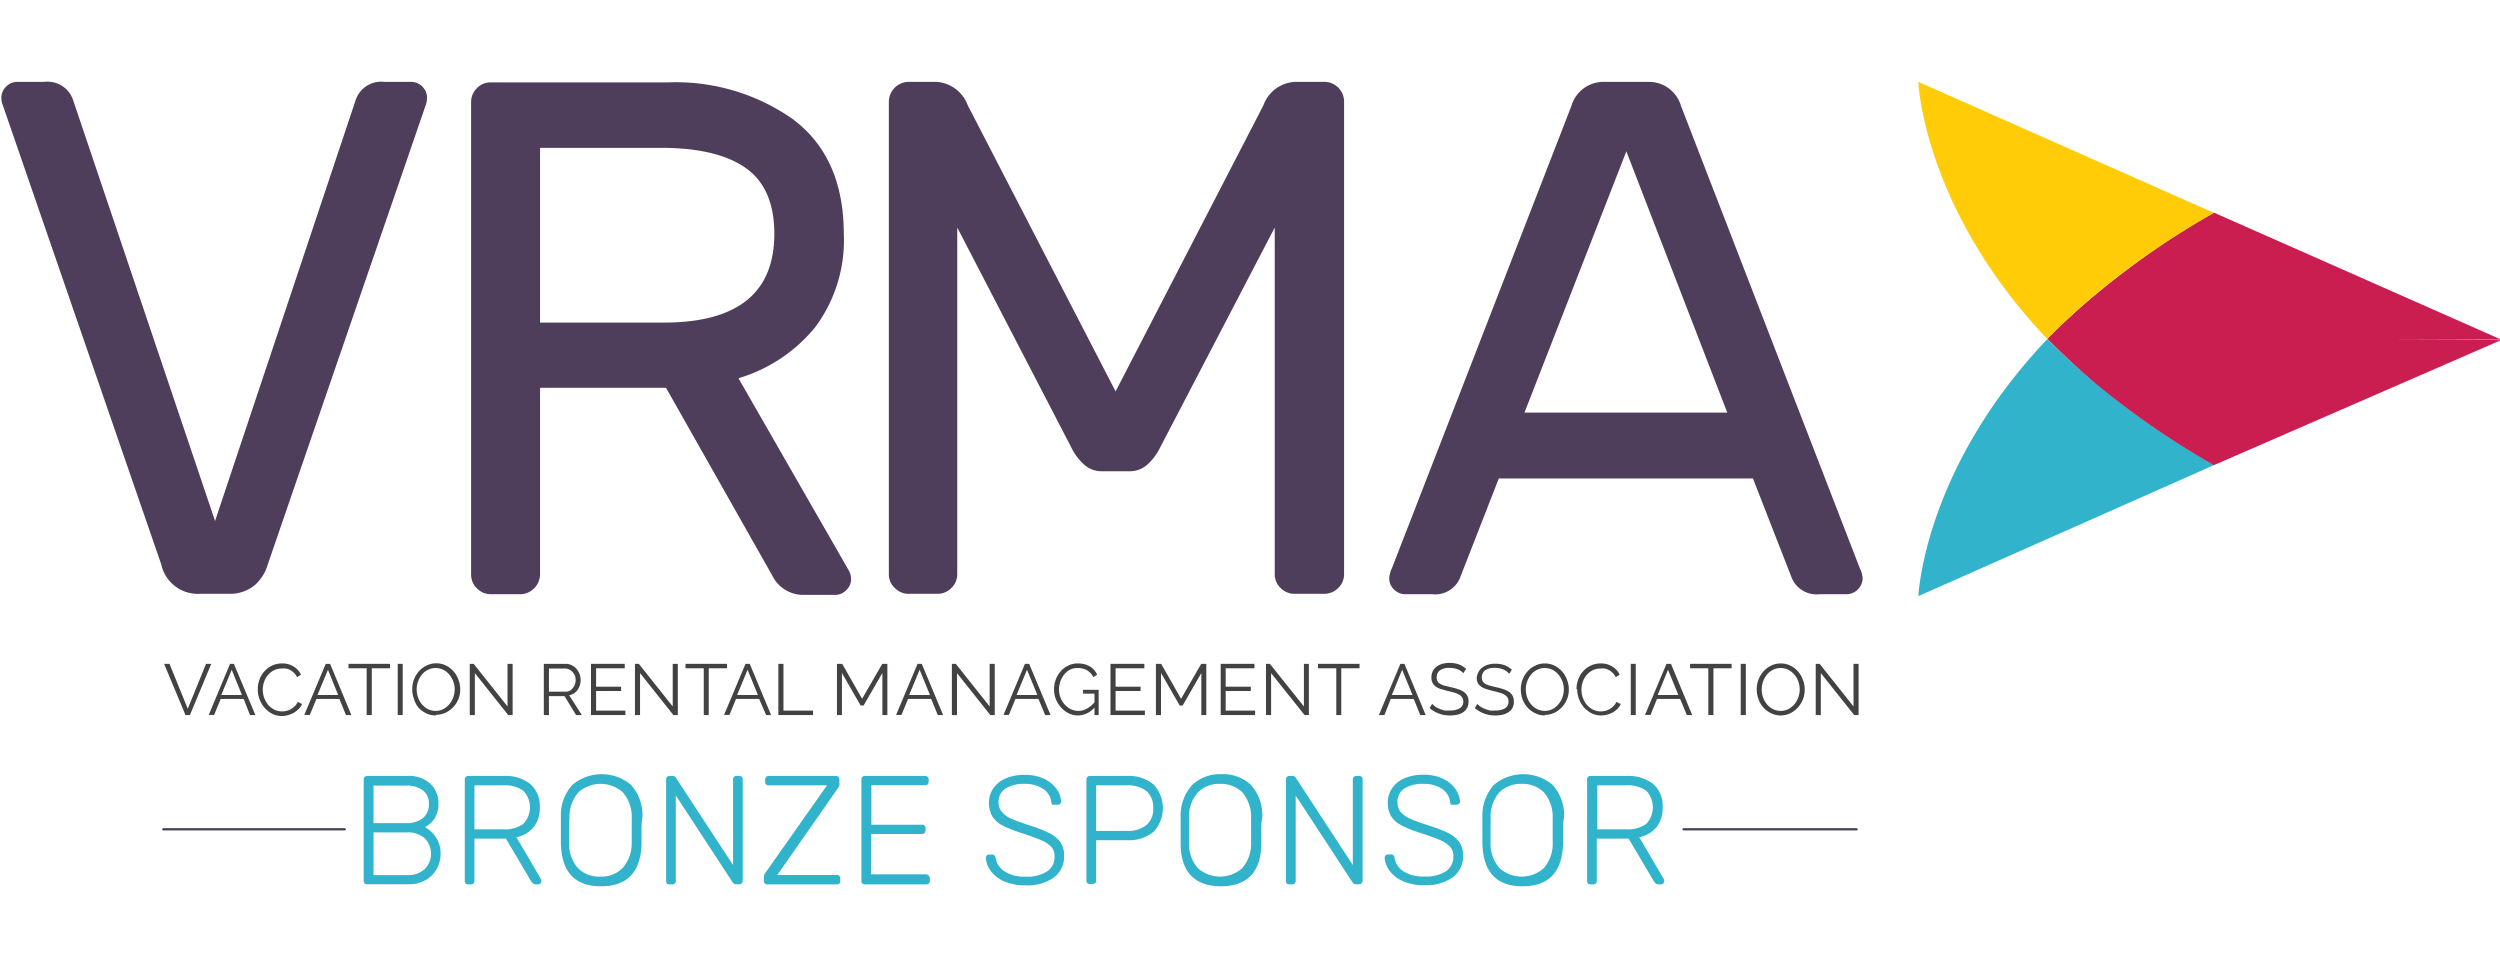 <svg id="Layer_1" data-name="Layer 1" xmlns="http://www.w3.org/2000/svg" viewBox="0 0 186 72"><defs><style>.cls-1{fill:#31b3cb;}.cls-2{fill:#4e3e5b;}.cls-3{fill:#ca1e50;}.cls-4{fill:#ffcc07;}.cls-5{fill:#434142;}.cls-6{fill:#3b3f49;}</style></defs><path class="cls-1" d="M27.13,65.73a.25.25,0,0,1-.07-.19V58a.26.26,0,0,1,.25-.27h3a2.33,2.33,0,0,1,1.72.59,2,2,0,0,1,.59,1.47,2,2,0,0,1-.3,1.12,1.84,1.84,0,0,1-.71.63,2.18,2.18,0,0,1,.83.77,2.13,2.13,0,0,1,.34,1.2,2.3,2.3,0,0,1-.28,1.12,2.13,2.13,0,0,1-.82.84,2.52,2.52,0,0,1-1.29.32H27.31A.29.29,0,0,1,27.13,65.73Zm.66-4.49h2.38a1.93,1.93,0,0,0,1.29-.37,1.32,1.32,0,0,0,.45-1.07,1.21,1.21,0,0,0-.45-1,2,2,0,0,0-1.29-.35H27.79Zm0,3.87h2.49a1.85,1.85,0,0,0,1.32-.45,1.63,1.63,0,0,0,0-2.29,1.9,1.9,0,0,0-1.32-.44H27.79Z"/><path class="cls-1" d="M39.45,58.33a2.13,2.13,0,0,1,.71,1.74,2.25,2.25,0,0,1-.45,1.46,2.21,2.21,0,0,1-1.29.76l1.85,3.15a.35.35,0,0,1,0,.13.25.25,0,0,1-.06.16.26.26,0,0,1-.17.07h-.13a.38.38,0,0,1-.26-.08.92.92,0,0,1-.18-.23l-1.83-3.1H35.3v3.15a.29.29,0,0,1-.07.19.32.32,0,0,1-.19.07h-.21a.29.29,0,0,1-.19-.07.29.29,0,0,1-.06-.19V58a.29.29,0,0,1,.06-.19.26.26,0,0,1,.19-.08h2.68A2.92,2.92,0,0,1,39.45,58.33Zm-2,3.37a2.28,2.28,0,0,0,1.49-.41,1.78,1.78,0,0,0,0-2.45,2.28,2.28,0,0,0-1.49-.41H35.3V61.7Z"/><path class="cls-1" d="M47.73,61.77c0,.18,0,.51,0,1q-.08,3.16-3,3.17t-3-3.17c0-.23,0-.56,0-1s0-.74,0-1a3.35,3.35,0,0,1,.85-2.37,3.38,3.38,0,0,1,4.37,0,3.35,3.35,0,0,1,.85,2.37C47.72,61.26,47.73,61.58,47.73,61.77Zm-5.39,0c0,.38,0,.68,0,.91A2.75,2.75,0,0,0,43,64.59a2.22,2.22,0,0,0,1.66.63,2.2,2.2,0,0,0,1.65-.63A2.75,2.75,0,0,0,47,62.68c0-.46,0-.76,0-.91s0-.45,0-.91a2.75,2.75,0,0,0-.67-1.92,2.49,2.49,0,0,0-3.29,0,2.8,2.8,0,0,0-.67,1.92C42.35,61.09,42.34,61.39,42.34,61.77Z"/><path class="cls-1" d="M50.28,65.54a.25.25,0,0,1-.07.19.32.32,0,0,1-.19.07h-.21a.29.29,0,0,1-.19-.07.29.29,0,0,1-.06-.19V58a.29.29,0,0,1,.06-.19.26.26,0,0,1,.19-.08h.24a.28.28,0,0,1,.24.14l4.25,6.49V58a.25.25,0,0,1,.07-.19.22.22,0,0,1,.18-.08H55a.27.27,0,0,1,.19.07.26.26,0,0,1,.07.2v7.52a.25.25,0,0,1-.07.19.22.22,0,0,1-.18.08h-.25a.31.31,0,0,1-.25-.14l-4.23-6.47Z"/><path class="cls-1" d="M62.45,65.18a.24.24,0,0,1,.07.19v.17a.25.25,0,0,1-.07.19.29.29,0,0,1-.19.07H57.08a.22.22,0,0,1-.18-.08.25.25,0,0,1-.07-.19V65.3a.49.49,0,0,1,.08-.31l.09-.13,4.53-6.43H57.18a.24.24,0,0,1-.18-.07.21.21,0,0,1-.07-.18V58a.26.26,0,0,1,.25-.27h5a.3.3,0,0,1,.2.07.26.26,0,0,1,.07.2v.23a.65.65,0,0,1,0,.21l-.11.2-4.51,6.46h4.51A.24.24,0,0,1,62.45,65.18Z"/><path class="cls-1" d="M69.12,65.18a.27.27,0,0,1,.06.19v.17a.25.25,0,0,1-.07.19.29.29,0,0,1-.19.07H64.34a.24.24,0,0,1-.25-.26V58a.25.25,0,0,1,.07-.19.22.22,0,0,1,.18-.08h4.49a.27.27,0,0,1,.19.07.26.26,0,0,1,.07.2v.17a.21.21,0,0,1-.07.18.26.26,0,0,1-.19.07h-4v2.94h3.76a.26.26,0,0,1,.2.07.24.24,0,0,1,.07.19v.17a.26.26,0,0,1-.08.19.29.29,0,0,1-.19.07H64.81v3h4.11A.27.27,0,0,1,69.12,65.18Z"/><path class="cls-1" d="M78.88,59.8a.21.21,0,0,1-.18.07h-.23a.33.33,0,0,1-.16,0,.21.21,0,0,1-.09-.18,1.33,1.33,0,0,0-.62-1,2.35,2.35,0,0,0-1.37-.37,2.54,2.54,0,0,0-1.41.34,1.17,1.17,0,0,0-.53,1,1.13,1.13,0,0,0,.24.74,1.91,1.91,0,0,0,.71.51c.31.14.78.31,1.39.51A9.89,9.89,0,0,1,78.1,62a2.25,2.25,0,0,1,.8.67,1.75,1.75,0,0,1,.27,1,1.93,1.93,0,0,1-.77,1.62,3.42,3.42,0,0,1-2.12.58,4,4,0,0,1-1.56-.29,2.52,2.52,0,0,1-1-.77,1.76,1.76,0,0,1-.37-1,.21.21,0,0,1,.07-.16.21.21,0,0,1,.17-.07h.23c.14,0,.22.08.25.23a1.51,1.51,0,0,0,.64,1,2.61,2.61,0,0,0,1.58.41,2.68,2.68,0,0,0,1.63-.4,1.29,1.29,0,0,0,.54-1.11,1,1,0,0,0-.26-.72,2.27,2.27,0,0,0-.76-.49c-.33-.14-.82-.32-1.49-.54a8.79,8.79,0,0,1-1.39-.56,1.89,1.89,0,0,1-.74-.68,2,2,0,0,1-.24-1,1.79,1.79,0,0,1,.32-1.06,2.12,2.12,0,0,1,.91-.74,3.44,3.44,0,0,1,1.43-.27,3.31,3.31,0,0,1,1.46.3,2.45,2.45,0,0,1,.92.77,1.78,1.78,0,0,1,.33.94A.23.23,0,0,1,78.88,59.8Z"/><path class="cls-1" d="M85.82,58.36a2.58,2.58,0,0,1,0,3.53,2.88,2.88,0,0,1-1.94.62H81.55v3a.25.25,0,0,1-.07.19.29.29,0,0,1-.19.07h-.21a.24.24,0,0,1-.25-.26V58a.25.25,0,0,1,.07-.19.22.22,0,0,1,.18-.08h2.8A2.88,2.88,0,0,1,85.82,58.36Zm-2,3.46a2.18,2.18,0,0,0,1.48-.44,1.56,1.56,0,0,0,.5-1.26,1.59,1.59,0,0,0-.5-1.26,2.23,2.23,0,0,0-1.48-.43H81.55v3.39Z"/><path class="cls-1" d="M93.84,61.77c0,.18,0,.51,0,1,0,2.11-1.07,3.17-3,3.17s-3-1.06-3-3.17c0-.23,0-.56,0-1s0-.74,0-1a3.36,3.36,0,0,1,.86-2.37,3,3,0,0,1,2.18-.8,3,3,0,0,1,2.19.8,3.4,3.4,0,0,1,.85,2.37C93.83,61.26,93.84,61.58,93.84,61.77Zm-5.38,0c0,.38,0,.68,0,.91a2.75,2.75,0,0,0,.66,1.91,2.48,2.48,0,0,0,3.3,0,2.75,2.75,0,0,0,.66-1.91c0-.46,0-.76,0-.91s0-.45,0-.91a2.8,2.8,0,0,0-.66-1.92,2.26,2.26,0,0,0-1.65-.62,2.22,2.22,0,0,0-1.64.62,2.75,2.75,0,0,0-.67,1.92C88.46,61.09,88.46,61.39,88.46,61.77Z"/><path class="cls-1" d="M96.4,65.54a.26.26,0,0,1-.08.19.29.29,0,0,1-.19.07h-.21a.29.29,0,0,1-.18-.07.25.25,0,0,1-.07-.19V58a.26.26,0,0,1,.25-.27h.25a.28.28,0,0,1,.24.14l4.24,6.49V58a.29.29,0,0,1,.07-.19.26.26,0,0,1,.19-.08h.2a.3.3,0,0,1,.2.07.26.26,0,0,1,.07.2v7.52a.26.26,0,0,1-.25.27h-.26a.28.28,0,0,1-.24-.14L96.4,59.19Z"/><path class="cls-1" d="M108.55,59.8a.21.21,0,0,1-.18.07h-.23a.37.37,0,0,1-.16,0,.24.24,0,0,1-.09-.18,1.34,1.34,0,0,0-.61-1,2.41,2.41,0,0,0-1.38-.37,2.54,2.54,0,0,0-1.41.34,1.16,1.16,0,0,0-.52,1,1.19,1.19,0,0,0,.23.74,2,2,0,0,0,.71.51c.31.14.78.31,1.39.51a10.55,10.55,0,0,1,1.48.57,2.34,2.34,0,0,1,.8.67,1.75,1.75,0,0,1,.27,1,1.91,1.91,0,0,1-.78,1.62,3.39,3.39,0,0,1-2.11.58,3.91,3.91,0,0,1-1.56-.29,2.45,2.45,0,0,1-1-.77,1.78,1.78,0,0,1-.38-1,.26.26,0,0,1,.07-.16.22.22,0,0,1,.17-.07h.23a.25.25,0,0,1,.26.23,1.46,1.46,0,0,0,.63,1,2.67,2.67,0,0,0,1.59.41,2.7,2.7,0,0,0,1.63-.4,1.3,1.3,0,0,0,.53-1.11,1,1,0,0,0-.26-.72,2.21,2.21,0,0,0-.75-.49q-.49-.21-1.5-.54a8.24,8.24,0,0,1-1.38-.56,1.85,1.85,0,0,1-.75-.68,2,2,0,0,1-.24-1,1.86,1.86,0,0,1,.32-1.06,2.12,2.12,0,0,1,.91-.74,3.48,3.48,0,0,1,1.43-.27,3.28,3.28,0,0,1,1.46.3,2.37,2.37,0,0,1,.92.77,1.89,1.89,0,0,1,.34.94A.24.24,0,0,1,108.55,59.8Z"/><path class="cls-1" d="M116.29,61.77c0,.18,0,.51,0,1q-.09,3.16-3,3.17t-3-3.17c0-.23,0-.56,0-1s0-.74,0-1a3.4,3.4,0,0,1,.85-2.37,3.4,3.4,0,0,1,4.38,0,3.4,3.4,0,0,1,.85,2.37C116.28,61.26,116.29,61.58,116.29,61.77Zm-5.39,0c0,.38,0,.68,0,.91a2.75,2.75,0,0,0,.66,1.91,2.48,2.48,0,0,0,3.3,0,2.75,2.75,0,0,0,.66-1.91c0-.46,0-.76,0-.91s0-.45,0-.91a2.75,2.75,0,0,0-.67-1.92,2.22,2.22,0,0,0-1.64-.62,2.26,2.26,0,0,0-1.65.62,2.8,2.8,0,0,0-.66,1.92C110.91,61.09,110.9,61.39,110.9,61.77Z"/><path class="cls-1" d="M123,58.33a2.13,2.13,0,0,1,.7,1.74,2.25,2.25,0,0,1-.45,1.46,2.21,2.21,0,0,1-1.29.76l1.85,3.15a.24.24,0,0,1,0,.13.21.21,0,0,1-.07.16.26.26,0,0,1-.16.07h-.14a.4.4,0,0,1-.26-.08,1.23,1.23,0,0,1-.18-.23l-1.83-3.1h-2.37v3.15a.25.25,0,0,1-.07.19.29.29,0,0,1-.19.07h-.21a.27.27,0,0,1-.18-.07.25.25,0,0,1-.07-.19V58a.25.25,0,0,1,.07-.19.23.23,0,0,1,.18-.08h2.68A3,3,0,0,1,123,58.33Zm-2,3.37a2.32,2.32,0,0,0,1.49-.41,1.8,1.8,0,0,0,0-2.45,2.32,2.32,0,0,0-1.49-.41h-2.16V61.7Z"/><path class="cls-2" d="M28.58,6.09h2a1.18,1.18,0,0,1,.84.35,1.15,1.15,0,0,1,.35.85,1.47,1.47,0,0,1-.1.54L19.92,42a3.18,3.18,0,0,1-1.06,1.61,2.89,2.89,0,0,1-1.82.57H14.86A2.78,2.78,0,0,1,12,42L.21,7.83A1.49,1.49,0,0,1,.1,7.29a1.16,1.16,0,0,1,.36-.85,1.15,1.15,0,0,1,.84-.35h2A2,2,0,0,1,5.44,7.45L16,38.76,26.46,7.45a2,2,0,0,1,2.12-1.36Z"/><path class="cls-2" d="M49.38,24q8.22,0,8.23-6.59,0-3.37-2.07-4.87T49.38,11h-9.2V24Zm9.7-15.06q3.69,2.81,3.7,8.47a10.82,10.82,0,0,1-2.12,6.92,11.61,11.61,0,0,1-5.72,3.81l8.22,14.32a1.35,1.35,0,0,1,.16.6,1.11,1.11,0,0,1-.35.84,1.15,1.15,0,0,1-.84.36H59.78a2.57,2.57,0,0,1-2.34-1.47L49.55,28.85H40.18V42.74a1.5,1.5,0,0,1-1.47,1.47H36.48a1.43,1.43,0,0,1-1-.44,1.4,1.4,0,0,1-.43-1V7.56a1.44,1.44,0,0,1,.43-1,1.42,1.42,0,0,1,1-.43H49.66a15.17,15.17,0,0,1,9.42,2.8Z"/><path class="cls-2" d="M94,7.83a2.63,2.63,0,0,1,2.39-1.74H98.5A1.47,1.47,0,0,1,100,7.56V42.74a1.4,1.4,0,0,1-.43,1,1.45,1.45,0,0,1-1,.44H96.27a1.43,1.43,0,0,1-1-.44,1.4,1.4,0,0,1-.43-1V16.93L86.3,33.32a4.09,4.09,0,0,1-1,1.3,1.93,1.93,0,0,1-1.28.44H82a1.93,1.93,0,0,1-1.28-.44,4.09,4.09,0,0,1-1-1.3l-8.5-16.39V42.74a1.4,1.4,0,0,1-.43,1,1.43,1.43,0,0,1-1,.44H67.57a1.41,1.41,0,0,1-1-.44,1.37,1.37,0,0,1-.44-1V7.56a1.49,1.49,0,0,1,1.47-1.47h2.07A2.67,2.67,0,0,1,72,7.83L83,29.12,94,7.83Z"/><path class="cls-2" d="M128.51,30.7,121,11.26,113.42,30.7Zm-17,4.9-2.83,7.25a2,2,0,0,1-2.12,1.36h-2a1.16,1.16,0,0,1-.85-.36,1.11,1.11,0,0,1-.35-.84,2.08,2.08,0,0,1,.21-.76L116.91,7.89a2.49,2.49,0,0,1,2.45-1.8h3.26a2.49,2.49,0,0,1,2.45,1.8l13.29,34.36a2,2,0,0,1,.22.76,1.21,1.21,0,0,1-1.2,1.2h-2a2,2,0,0,1-2.13-1.36l-2.83-7.25Z"/><path class="cls-1" d="M152.32,25.23c-9.22,9.69-9.59,19.12-9.59,19.12l22-9.75a59.79,59.79,0,0,1-8.71-6Q154,26.92,152.32,25.23Z"/><path class="cls-3" d="M177.45,25.27h0l8.65,0-21.38-9.45a59.76,59.76,0,0,0-8.69,6,49.73,49.73,0,0,0-3.71,3.39h0Q154,26.91,156,28.61a61.4,61.4,0,0,0,8.71,6l21.38-9.31Zm-18.18,0h0Zm13.41,0-9,0h0l9,0Z"/><path class="cls-4" d="M164.72,15.84l-22-9.75s.37,9.43,9.59,19.12A49.73,49.73,0,0,1,156,21.82,58.23,58.23,0,0,1,164.72,15.84Z"/><polygon class="cls-5" points="12.61 49.39 13.97 52.73 15.33 49.39 15.72 49.39 14.13 53.2 13.8 53.2 12.21 49.39 12.61 49.39 12.61 49.39"/><path class="cls-5" d="M18,51.71l-.76-1.88-.78,1.88Zm-.92-2.32h.32L19,53.2h-.4L18.13,52H16.42l-.49,1.19h-.4l1.59-3.81Z"/><path class="cls-5" d="M19.18,51.27a2.09,2.09,0,0,1,.12-.69,1.77,1.77,0,0,1,.35-.61,1.81,1.81,0,0,1,.57-.44,1.71,1.71,0,0,1,.77-.17,1.53,1.53,0,0,1,.87.24,1.34,1.34,0,0,1,.53.6l-.29.18a1.09,1.09,0,0,0-.23-.32,1.46,1.46,0,0,0-.28-.21,1.15,1.15,0,0,0-.31-.11,1.17,1.17,0,0,0-.32,0,1.3,1.3,0,0,0-.6.14,1.49,1.49,0,0,0-.45.37,1.56,1.56,0,0,0-.27.51,1.79,1.79,0,0,0-.09.57,1.73,1.73,0,0,0,.11.6,2,2,0,0,0,.3.52,1.7,1.7,0,0,0,.45.35,1.34,1.34,0,0,0,.9.09,1.13,1.13,0,0,0,.33-.13,1.48,1.48,0,0,0,.29-.22,1,1,0,0,0,.23-.32l.31.16a1.12,1.12,0,0,1-.26.38,1.72,1.72,0,0,1-.37.28,2.26,2.26,0,0,1-.43.17,1.74,1.74,0,0,1-.45.06,1.59,1.59,0,0,1-.72-.17,1.91,1.91,0,0,1-.56-.45,2,2,0,0,1-.37-.63,1.94,1.94,0,0,1-.13-.71Z"/><path class="cls-5" d="M25.16,51.71l-.76-1.88-.78,1.88Zm-.92-2.32h.32l1.58,3.81h-.4L25.25,52H23.54l-.49,1.19h-.41l1.6-3.81Z"/><polygon class="cls-5" points="29.02 49.72 27.66 49.72 27.66 53.2 27.28 53.2 27.28 49.72 25.93 49.72 25.93 49.39 29.02 49.39 29.02 49.72 29.02 49.72"/><polygon class="cls-5" points="29.59 53.2 29.59 49.39 29.96 49.39 29.96 53.2 29.59 53.2 29.59 53.2"/><path class="cls-5" d="M31,51.29a2,2,0,0,0,.1.6,1.83,1.83,0,0,0,.29.51,1.55,1.55,0,0,0,.45.36,1.33,1.33,0,0,0,.57.13,1.28,1.28,0,0,0,.59-.14,1.58,1.58,0,0,0,.44-.37,1.61,1.61,0,0,0,.29-.51,1.91,1.91,0,0,0,.1-.58,1.77,1.77,0,0,0-.11-.6,1.64,1.64,0,0,0-.29-.5,1.43,1.43,0,0,0-.45-.36,1.33,1.33,0,0,0-.57-.13,1.24,1.24,0,0,0-.58.14,1.33,1.33,0,0,0-.45.36,1.8,1.8,0,0,0-.28.51,1.69,1.69,0,0,0-.1.58Zm1.41,1.94a1.59,1.59,0,0,1-.72-.17,1.86,1.86,0,0,1-.57-.43A1.83,1.83,0,0,1,30.8,52a2.09,2.09,0,0,1,0-1.45,2.07,2.07,0,0,1,.38-.62,1.83,1.83,0,0,1,.57-.42,1.57,1.57,0,0,1,.71-.16,1.63,1.63,0,0,1,.73.17,1.74,1.74,0,0,1,.56.44,1.83,1.83,0,0,1,.36.62,1.94,1.94,0,0,1,.13.71,1.83,1.83,0,0,1-.14.73,1.89,1.89,0,0,1-.94,1,1.68,1.68,0,0,1-.71.16Z"/><polygon class="cls-5" points="35.33 50.08 35.33 53.2 34.95 53.2 34.95 49.39 35.24 49.39 37.76 52.56 37.76 49.39 38.14 49.39 38.14 53.2 37.81 53.2 35.33 50.08 35.33 50.08"/><path class="cls-5" d="M40.84,51.46h1.25a.6.6,0,0,0,.3-.07.74.74,0,0,0,.23-.2.69.69,0,0,0,.15-.28.88.88,0,0,0,.06-.33,1,1,0,0,0-.06-.33A1.24,1.24,0,0,0,42.6,50a.79.79,0,0,0-.25-.19.6.6,0,0,0-.3-.07H40.84v1.74Zm-.38,1.74V49.39h1.62a1,1,0,0,1,.45.1,1.22,1.22,0,0,1,.36.27,1.54,1.54,0,0,1,.23.39,1.31,1.31,0,0,1,.08.43,1.29,1.29,0,0,1-.06.4,1.27,1.27,0,0,1-.17.35,1,1,0,0,1-.27.26,1.22,1.22,0,0,1-.35.14l.94,1.47h-.43L42,51.79H40.84V53.2Z"/><polygon class="cls-5" points="46.53 52.87 46.53 53.2 43.97 53.2 43.97 49.39 46.48 49.39 46.48 49.72 44.35 49.72 44.35 51.09 46.21 51.09 46.21 51.41 44.35 51.41 44.35 52.87 46.53 52.87 46.53 52.87"/><polygon class="cls-5" points="47.62 50.08 47.62 53.2 47.24 53.2 47.24 49.39 47.53 49.39 50.05 52.56 50.05 49.39 50.43 49.39 50.43 53.2 50.1 53.2 47.62 50.08 47.62 50.08"/><polygon class="cls-5" points="54.09 49.72 52.73 49.72 52.73 53.2 52.36 53.2 52.36 49.72 51 49.72 51 49.39 54.09 49.39 54.09 49.72 54.09 49.72"/><path class="cls-5" d="M56.39,51.71l-.77-1.88-.78,1.88Zm-.92-2.32h.31l1.59,3.81H57L56.48,52H54.76l-.49,1.19h-.4l1.6-3.81Z"/><polygon class="cls-5" points="57.91 53.2 57.91 49.39 58.29 49.39 58.29 52.87 60.49 52.87 60.49 53.2 57.91 53.2 57.91 53.2"/><polygon class="cls-5" points="65.65 53.2 65.65 50.07 64.25 52.49 64.03 52.49 62.64 50.07 62.64 53.2 62.27 53.2 62.27 49.39 62.66 49.39 64.14 51.99 65.64 49.39 66.02 49.39 66.02 53.2 65.65 53.2 65.65 53.2"/><path class="cls-5" d="M69.19,51.71l-.77-1.88-.78,1.88Zm-.92-2.32h.31l1.59,3.81h-.4L69.28,52H67.56l-.49,1.19h-.4l1.6-3.81Z"/><polygon class="cls-5" points="71.2 50.08 71.2 53.2 70.82 53.2 70.82 49.39 71.11 49.39 73.63 52.56 73.63 49.39 74.01 49.39 74.01 53.2 73.68 53.2 71.2 50.08 71.2 50.08"/><path class="cls-5" d="M77.18,51.71l-.77-1.88-.78,1.88Zm-.92-2.32h.31l1.59,3.81h-.4L77.26,52H75.55l-.49,1.19h-.4l1.6-3.81Z"/><path class="cls-5" d="M81.43,52.64a1.64,1.64,0,0,1-1.23.59,1.55,1.55,0,0,1-.71-.17,1.85,1.85,0,0,1-.56-.44,2.07,2.07,0,0,1-.38-.62,1.94,1.94,0,0,1-.13-.71,2,2,0,0,1,.13-.73,1.93,1.93,0,0,1,.37-.62,1.65,1.65,0,0,1,.56-.42,1.5,1.5,0,0,1,.7-.16,2,2,0,0,1,.51.06,1.68,1.68,0,0,1,.41.17,1.34,1.34,0,0,1,.31.27,1.46,1.46,0,0,1,.22.33l-.28.19a1.3,1.3,0,0,0-.49-.52,1.41,1.41,0,0,0-.69-.16,1.2,1.2,0,0,0-.57.13,1.36,1.36,0,0,0-.43.36,1.8,1.8,0,0,0-.28.51,2,2,0,0,0-.1.59,1.74,1.74,0,0,0,.11.61,1.62,1.62,0,0,0,.31.51,1.52,1.52,0,0,0,.45.35,1.33,1.33,0,0,0,.57.13,1.25,1.25,0,0,0,.62-.16,1.92,1.92,0,0,0,.58-.48v-.64h-.85v-.29h1.16V53.2h-.31v-.56Z"/><polygon class="cls-5" points="85.18 52.87 85.18 53.2 82.62 53.2 82.62 49.39 85.14 49.39 85.14 49.72 83 49.72 83 51.09 84.86 51.09 84.86 51.41 83 51.41 83 52.87 85.18 52.87 85.18 52.87"/><polygon class="cls-5" points="89.38 53.2 89.38 50.07 87.99 52.49 87.77 52.49 86.38 50.07 86.38 53.2 86 53.2 86 49.39 86.39 49.39 87.87 51.99 89.37 49.39 89.75 49.39 89.75 53.2 89.38 53.2 89.38 53.2"/><polygon class="cls-5" points="93.38 52.87 93.38 53.2 90.82 53.2 90.82 49.39 93.33 49.39 93.33 49.72 91.19 49.72 91.19 51.09 93.06 51.09 93.06 51.41 91.19 51.41 91.19 52.87 93.38 52.87 93.38 52.87"/><polygon class="cls-5" points="94.57 50.08 94.57 53.2 94.19 53.2 94.19 49.39 94.48 49.39 97.01 52.56 97.01 49.39 97.38 49.39 97.38 53.2 97.06 53.2 94.57 50.08 94.57 50.08"/><polygon class="cls-5" points="101.15 49.72 99.79 49.72 99.79 53.2 99.42 53.2 99.42 49.72 98.06 49.72 98.06 49.39 101.15 49.39 101.15 49.72 101.15 49.72"/><path class="cls-5" d="M105.09,51.71l-.77-1.88-.77,1.88Zm-.92-2.32h.32l1.58,3.81h-.4L105.18,52h-1.71L103,53.2h-.41l1.6-3.81Z"/><path class="cls-5" d="M108.89,50.1a1.18,1.18,0,0,0-.43-.3,1.66,1.66,0,0,0-.61-.11,1.18,1.18,0,0,0-.73.19.62.62,0,0,0-.23.52.55.55,0,0,0,.06.28.44.44,0,0,0,.19.19,1,1,0,0,0,.33.14l.47.12a3.33,3.33,0,0,1,.55.15,1.37,1.37,0,0,1,.42.2.89.89,0,0,1,.26.29.91.91,0,0,1,.09.43,1,1,0,0,1-.1.46,1.06,1.06,0,0,1-.28.32,1.36,1.36,0,0,1-.44.19,2.38,2.38,0,0,1-.55.06,2.27,2.27,0,0,1-1.53-.55l.19-.31.24.21a1.59,1.59,0,0,0,.32.16,2,2,0,0,0,.37.12,2.72,2.72,0,0,0,.42,0,1.31,1.31,0,0,0,.71-.17.55.55,0,0,0,.26-.49.56.56,0,0,0-.08-.3.6.6,0,0,0-.21-.21,1.5,1.5,0,0,0-.36-.15,4.5,4.5,0,0,0-.5-.13l-.53-.15a1.23,1.23,0,0,1-.38-.19.67.67,0,0,1-.23-.27.75.75,0,0,1-.08-.39,1,1,0,0,1,.1-.47.91.91,0,0,1,.28-.34,1.33,1.33,0,0,1,.43-.21,1.88,1.88,0,0,1,.55-.07,2.06,2.06,0,0,1,.68.11,2.18,2.18,0,0,1,.54.33l-.19.3Z"/><path class="cls-5" d="M112.26,50.1a1.27,1.27,0,0,0-.43-.3,1.66,1.66,0,0,0-.61-.11,1.22,1.22,0,0,0-.74.19.65.65,0,0,0-.23.52.55.55,0,0,0,.06.28.5.5,0,0,0,.19.19,1.26,1.26,0,0,0,.33.14l.48.12a3.63,3.63,0,0,1,.55.15,1.63,1.63,0,0,1,.42.2.89.89,0,0,1,.26.29.91.91,0,0,1,.09.43.87.87,0,0,1-.39.78,1.3,1.3,0,0,1-.43.19,2.38,2.38,0,0,1-.55.06,2.27,2.27,0,0,1-1.53-.55l.18-.31a1.84,1.84,0,0,0,.25.21,1.37,1.37,0,0,0,.32.16,2,2,0,0,0,.37.12,2.72,2.72,0,0,0,.42,0,1.31,1.31,0,0,0,.71-.17.54.54,0,0,0,.25-.49.56.56,0,0,0-.07-.3.64.64,0,0,0-.22-.21,1.22,1.22,0,0,0-.36-.15,4,4,0,0,0-.5-.13l-.52-.15a1.23,1.23,0,0,1-.38-.19.69.69,0,0,1-.24-.27.88.88,0,0,1-.07-.39A1.19,1.19,0,0,1,110,50a.94.94,0,0,1,.29-.34,1.33,1.33,0,0,1,.43-.21,1.81,1.81,0,0,1,.54-.07,2,2,0,0,1,.68.11,1.87,1.87,0,0,1,.54.33l-.18.3Z"/><path class="cls-5" d="M113.52,51.29a2,2,0,0,0,.1.6,1.83,1.83,0,0,0,.29.51,1.55,1.55,0,0,0,.45.36,1.33,1.33,0,0,0,.57.13,1.28,1.28,0,0,0,.59-.14,1.58,1.58,0,0,0,.44-.37,1.61,1.61,0,0,0,.29-.51,1.91,1.91,0,0,0,.1-.58,1.77,1.77,0,0,0-.11-.6,1.64,1.64,0,0,0-.29-.5,1.55,1.55,0,0,0-.45-.36,1.33,1.33,0,0,0-.57-.13,1.24,1.24,0,0,0-.58.14,1.33,1.33,0,0,0-.45.36,1.8,1.8,0,0,0-.28.51,1.69,1.69,0,0,0-.1.58Zm1.41,1.94a1.59,1.59,0,0,1-.72-.17,1.86,1.86,0,0,1-.57-.43,2,2,0,0,1-.37-.62,2.22,2.22,0,0,1-.12-.72,2,2,0,0,1,.13-.73,2.07,2.07,0,0,1,.38-.62,1.83,1.83,0,0,1,.57-.42,1.54,1.54,0,0,1,.71-.16,1.63,1.63,0,0,1,.73.17,1.9,1.9,0,0,1,.92,1.06,1.94,1.94,0,0,1,.13.71,1.83,1.83,0,0,1-.14.73,1.89,1.89,0,0,1-.94,1,1.68,1.68,0,0,1-.71.16Z"/><path class="cls-5" d="M117.29,51.27a2.09,2.09,0,0,1,.12-.69,1.77,1.77,0,0,1,.35-.61,1.81,1.81,0,0,1,.57-.44,1.7,1.7,0,0,1,.76-.17,1.57,1.57,0,0,1,.88.24,1.34,1.34,0,0,1,.53.6l-.29.18a1.09,1.09,0,0,0-.23-.32,1.46,1.46,0,0,0-.28-.21,1.15,1.15,0,0,0-.31-.11,1.17,1.17,0,0,0-.32,0,1.27,1.27,0,0,0-.6.14,1.49,1.49,0,0,0-.45.37,1.56,1.56,0,0,0-.27.51,1.79,1.79,0,0,0-.09.57,1.73,1.73,0,0,0,.11.6,1.58,1.58,0,0,0,.3.52,1.7,1.7,0,0,0,.45.35,1.34,1.34,0,0,0,.9.09,1.13,1.13,0,0,0,.33-.13,1.48,1.48,0,0,0,.29-.22,1,1,0,0,0,.22-.32l.32.16a1.12,1.12,0,0,1-.26.38A2,2,0,0,1,120,53a2.26,2.26,0,0,1-.43.17,1.86,1.86,0,0,1-.45.06,1.59,1.59,0,0,1-.72-.17,2.1,2.1,0,0,1-.57-.45,2.15,2.15,0,0,1-.49-1.34Z"/><polygon class="cls-5" points="121.33 53.2 121.33 49.39 121.7 49.39 121.7 53.2 121.33 53.2 121.33 53.2"/><path class="cls-5" d="M124.87,51.71l-.77-1.88-.77,1.88ZM124,49.39h.32l1.58,3.81h-.4L125,52h-1.72l-.48,1.19h-.41l1.6-3.81Z"/><polygon class="cls-5" points="128.83 49.72 127.48 49.72 127.48 53.2 127.1 53.2 127.1 49.72 125.74 49.72 125.74 49.39 128.83 49.39 128.83 49.72 128.83 49.72"/><polygon class="cls-5" points="129.51 53.2 129.51 49.39 129.89 49.39 129.89 53.2 129.51 53.2 129.51 53.2"/><path class="cls-5" d="M131.07,51.29a2,2,0,0,0,.1.6,1.83,1.83,0,0,0,.29.51,1.55,1.55,0,0,0,.45.36,1.33,1.33,0,0,0,.57.13,1.25,1.25,0,0,0,.59-.14,1.62,1.62,0,0,0,.45-.37,1.8,1.8,0,0,0,.28-.51,1.91,1.91,0,0,0,.1-.58,1.77,1.77,0,0,0-.11-.6,1.46,1.46,0,0,0-.29-.5,1.43,1.43,0,0,0-.45-.36,1.33,1.33,0,0,0-.57-.13,1.27,1.27,0,0,0-.58.14,1.43,1.43,0,0,0-.45.36,1.8,1.8,0,0,0-.28.51,2,2,0,0,0-.1.58Zm1.41,1.94a1.59,1.59,0,0,1-.72-.17,1.86,1.86,0,0,1-.57-.43,1.83,1.83,0,0,1-.36-.62,2.09,2.09,0,0,1,0-1.45,2.29,2.29,0,0,1,.38-.62,1.83,1.83,0,0,1,.57-.42,1.57,1.57,0,0,1,.71-.16,1.6,1.6,0,0,1,.73.17,1.74,1.74,0,0,1,.56.44,1.83,1.83,0,0,1,.36.62,1.94,1.94,0,0,1,.13.71,2,2,0,0,1-.13.73,2.1,2.1,0,0,1-.38.61,1.86,1.86,0,0,1-.57.43,1.65,1.65,0,0,1-.71.16Z"/><polygon class="cls-5" points="135.47 50.08 135.47 53.2 135.09 53.2 135.09 49.39 135.38 49.39 137.9 52.56 137.9 49.39 138.28 49.39 138.28 53.2 137.95 53.2 135.47 50.08 135.47 50.08"/><path class="cls-6" d="M25.66,61.78H12.15a.07.07,0,0,1-.08-.08.08.08,0,0,1,.08-.08H25.66a.08.08,0,0,1,.07.08A.07.07,0,0,1,25.66,61.78Z"/><path class="cls-6" d="M138.14,61.78H125.25a.07.07,0,0,1-.07-.08.08.08,0,0,1,.07-.08h12.89a.08.08,0,0,1,.07.08A.07.07,0,0,1,138.14,61.78Z"/></svg>